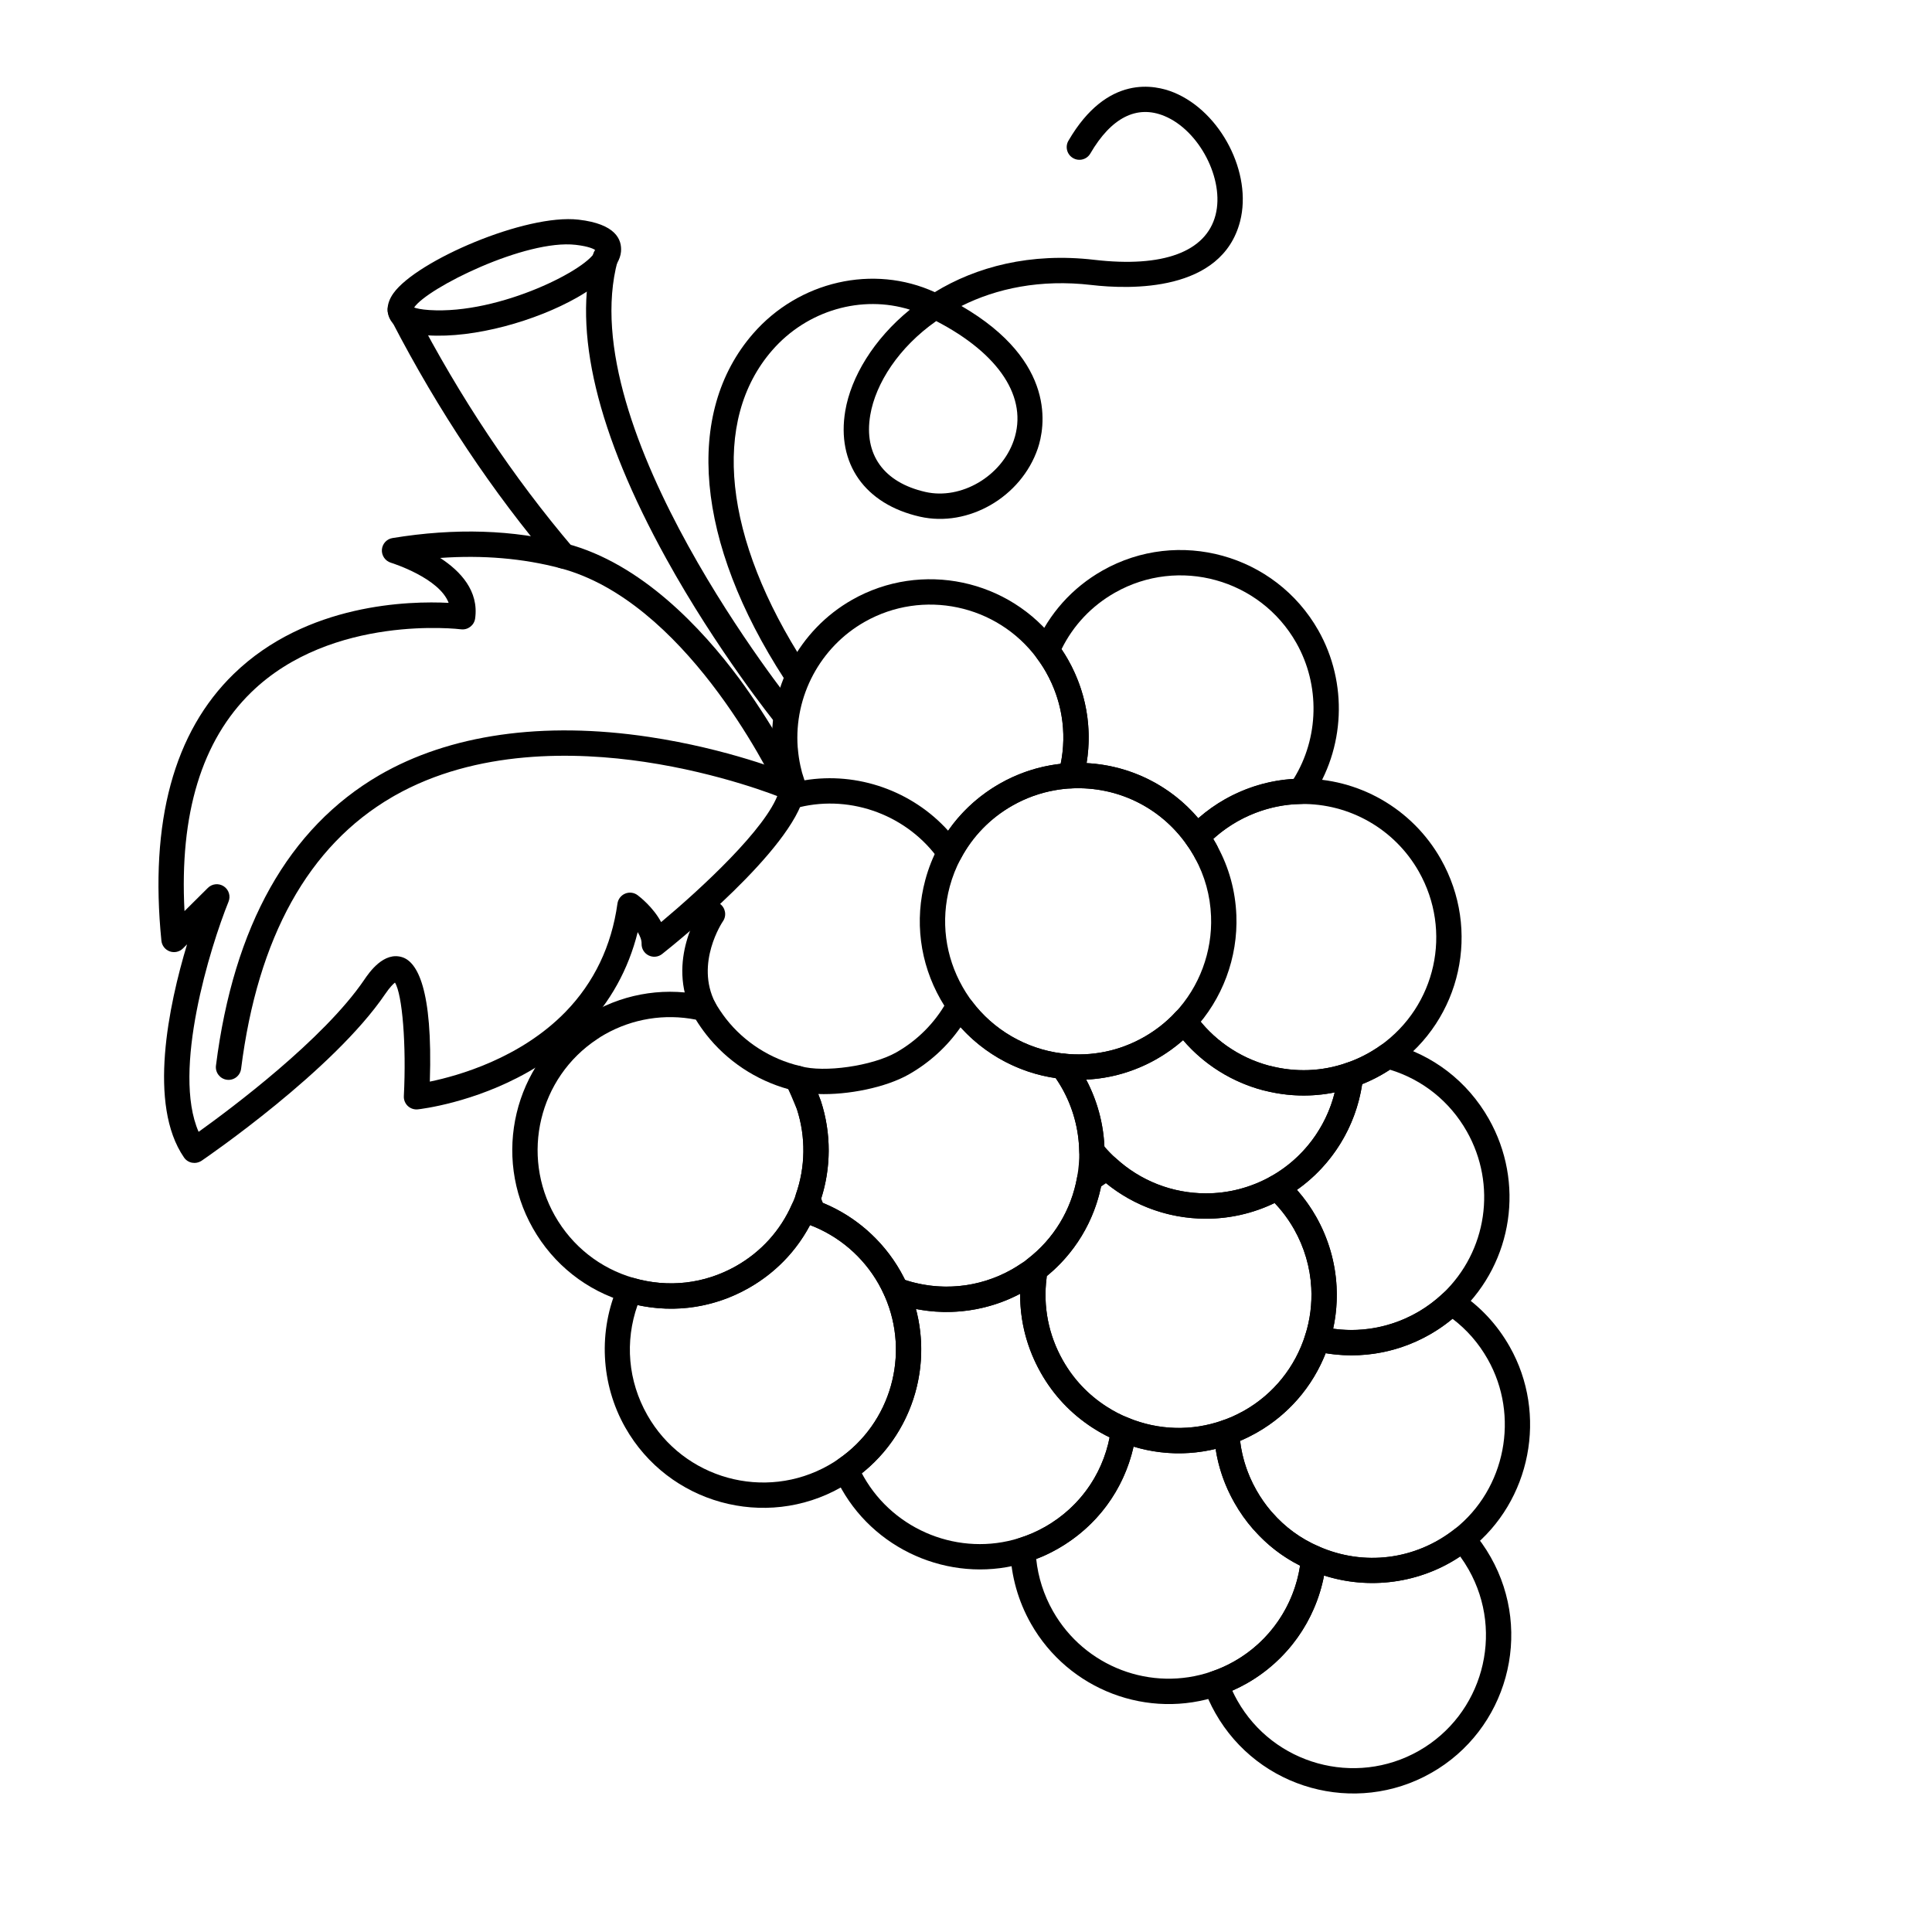 <svg xmlns="http://www.w3.org/2000/svg" xmlns:xlink="http://www.w3.org/1999/xlink" width="500" zoomAndPan="magnify" viewBox="0 0 375 375" height="500" preserveAspectRatio="xMidYMid meet" version="1.0"><defs><clipPath id="312267180c"><path d="M 178 148 L 240 148 L 240 210 L 178 210 Z M 178 148 " clip-rule="nonzero"/></clipPath><clipPath id="53bd57506b"><path d="M -28.992 112.855 L 209.789 -22.547 L 383.664 284.086 L 144.883 419.488 Z M -28.992 112.855 " clip-rule="nonzero"/></clipPath><clipPath id="fa2273cb4e"><path d="M -28.992 112.855 L 209.789 -22.547 L 383.664 284.086 L 144.883 419.488 Z M -28.992 112.855 " clip-rule="nonzero"/></clipPath><clipPath id="4edc790fdb"><path d="M -28.992 112.855 L 209.789 -22.547 L 383.664 284.086 L 144.883 419.488 Z M -28.992 112.855 " clip-rule="nonzero"/></clipPath><clipPath id="792f1aeaba"><path d="M 200 106 L 260 106 L 260 165 L 200 165 Z M 200 106 " clip-rule="nonzero"/></clipPath><clipPath id="43a4dd441b"><path d="M -28.992 112.855 L 209.789 -22.547 L 383.664 284.086 L 144.883 419.488 Z M -28.992 112.855 " clip-rule="nonzero"/></clipPath><clipPath id="e33beffce8"><path d="M -28.992 112.855 L 209.789 -22.547 L 383.664 284.086 L 144.883 419.488 Z M -28.992 112.855 " clip-rule="nonzero"/></clipPath><clipPath id="381c9db8f7"><path d="M -28.992 112.855 L 209.789 -22.547 L 383.664 284.086 L 144.883 419.488 Z M -28.992 112.855 " clip-rule="nonzero"/></clipPath><clipPath id="6a174ed2c0"><path d="M 99 192 L 161 192 L 161 255 L 99 255 Z M 99 192 " clip-rule="nonzero"/></clipPath><clipPath id="168653b132"><path d="M -28.992 112.855 L 209.789 -22.547 L 383.664 284.086 L 144.883 419.488 Z M -28.992 112.855 " clip-rule="nonzero"/></clipPath><clipPath id="813130e348"><path d="M -28.992 112.855 L 209.789 -22.547 L 383.664 284.086 L 144.883 419.488 Z M -28.992 112.855 " clip-rule="nonzero"/></clipPath><clipPath id="927f26e26e"><path d="M -28.992 112.855 L 209.789 -22.547 L 383.664 284.086 L 144.883 419.488 Z M -28.992 112.855 " clip-rule="nonzero"/></clipPath><clipPath id="91494c6e2a"><path d="M 132 174 L 141 174 L 141 199 L 132 199 Z M 132 174 " clip-rule="nonzero"/></clipPath><clipPath id="bca9a0806f"><path d="M -28.992 112.855 L 209.789 -22.547 L 383.664 284.086 L 144.883 419.488 Z M -28.992 112.855 " clip-rule="nonzero"/></clipPath><clipPath id="4e6161ce58"><path d="M -28.992 112.855 L 209.789 -22.547 L 383.664 284.086 L 144.883 419.488 Z M -28.992 112.855 " clip-rule="nonzero"/></clipPath><clipPath id="c9b0b6c806"><path d="M -28.992 112.855 L 209.789 -22.547 L 383.664 284.086 L 144.883 419.488 Z M -28.992 112.855 " clip-rule="nonzero"/></clipPath><clipPath id="7c0776f215"><path d="M 149 112 L 212 112 L 212 168 L 149 168 Z M 149 112 " clip-rule="nonzero"/></clipPath><clipPath id="c9c99a5de3"><path d="M -28.992 112.855 L 209.789 -22.547 L 383.664 284.086 L 144.883 419.488 Z M -28.992 112.855 " clip-rule="nonzero"/></clipPath><clipPath id="31b563ea66"><path d="M -28.992 112.855 L 209.789 -22.547 L 383.664 284.086 L 144.883 419.488 Z M -28.992 112.855 " clip-rule="nonzero"/></clipPath><clipPath id="87859114f4"><path d="M -28.992 112.855 L 209.789 -22.547 L 383.664 284.086 L 144.883 419.488 Z M -28.992 112.855 " clip-rule="nonzero"/></clipPath><clipPath id="7f5d509e92"><path d="M 117 232 L 179 232 L 179 293 L 117 293 Z M 117 232 " clip-rule="nonzero"/></clipPath><clipPath id="6065864298"><path d="M -28.992 112.855 L 209.789 -22.547 L 383.664 284.086 L 144.883 419.488 Z M -28.992 112.855 " clip-rule="nonzero"/></clipPath><clipPath id="1440186dbb"><path d="M -28.992 112.855 L 209.789 -22.547 L 383.664 284.086 L 144.883 419.488 Z M -28.992 112.855 " clip-rule="nonzero"/></clipPath><clipPath id="d051e043fe"><path d="M -28.992 112.855 L 209.789 -22.547 L 383.664 284.086 L 144.883 419.488 Z M -28.992 112.855 " clip-rule="nonzero"/></clipPath><clipPath id="654145ecc3"><path d="M 152 193 L 215 193 L 215 255 L 152 255 Z M 152 193 " clip-rule="nonzero"/></clipPath><clipPath id="cf4c376172"><path d="M -28.992 112.855 L 209.789 -22.547 L 383.664 284.086 L 144.883 419.488 Z M -28.992 112.855 " clip-rule="nonzero"/></clipPath><clipPath id="537208a70b"><path d="M -28.992 112.855 L 209.789 -22.547 L 383.664 284.086 L 144.883 419.488 Z M -28.992 112.855 " clip-rule="nonzero"/></clipPath><clipPath id="aed3514ec7"><path d="M -28.992 112.855 L 209.789 -22.547 L 383.664 284.086 L 144.883 419.488 Z M -28.992 112.855 " clip-rule="nonzero"/></clipPath><clipPath id="44ce4cd75b"><path d="M 203 195 L 265 195 L 265 237 L 203 237 Z M 203 195 " clip-rule="nonzero"/></clipPath><clipPath id="8acaaee98f"><path d="M -28.992 112.855 L 209.789 -22.547 L 383.664 284.086 L 144.883 419.488 Z M -28.992 112.855 " clip-rule="nonzero"/></clipPath><clipPath id="f1e6f6c419"><path d="M -28.992 112.855 L 209.789 -22.547 L 383.664 284.086 L 144.883 419.488 Z M -28.992 112.855 " clip-rule="nonzero"/></clipPath><clipPath id="63eea68745"><path d="M -28.992 112.855 L 209.789 -22.547 L 383.664 284.086 L 144.883 419.488 Z M -28.992 112.855 " clip-rule="nonzero"/></clipPath><clipPath id="fb99c4617d"><path d="M 227 151 L 284 151 L 284 213 L 227 213 Z M 227 151 " clip-rule="nonzero"/></clipPath><clipPath id="309a303edb"><path d="M -28.992 112.855 L 209.789 -22.547 L 383.664 284.086 L 144.883 419.488 Z M -28.992 112.855 " clip-rule="nonzero"/></clipPath><clipPath id="797c060e36"><path d="M -28.992 112.855 L 209.789 -22.547 L 383.664 284.086 L 144.883 419.488 Z M -28.992 112.855 " clip-rule="nonzero"/></clipPath><clipPath id="b0a73c1137"><path d="M -28.992 112.855 L 209.789 -22.547 L 383.664 284.086 L 144.883 419.488 Z M -28.992 112.855 " clip-rule="nonzero"/></clipPath><clipPath id="bfb27fcf94"><path d="M 198 224 L 260 224 L 260 283 L 198 283 Z M 198 224 " clip-rule="nonzero"/></clipPath><clipPath id="edee580042"><path d="M -28.992 112.855 L 209.789 -22.547 L 383.664 284.086 L 144.883 419.488 Z M -28.992 112.855 " clip-rule="nonzero"/></clipPath><clipPath id="d8ad2db286"><path d="M -28.992 112.855 L 209.789 -22.547 L 383.664 284.086 L 144.883 419.488 Z M -28.992 112.855 " clip-rule="nonzero"/></clipPath><clipPath id="20346b5f02"><path d="M -28.992 112.855 L 209.789 -22.547 L 383.664 284.086 L 144.883 419.488 Z M -28.992 112.855 " clip-rule="nonzero"/></clipPath><clipPath id="7259ec1f12"><path d="M 245 202 L 293 202 L 293 264 L 245 264 Z M 245 202 " clip-rule="nonzero"/></clipPath><clipPath id="6c3f2c875e"><path d="M -28.992 112.855 L 209.789 -22.547 L 383.664 284.086 L 144.883 419.488 Z M -28.992 112.855 " clip-rule="nonzero"/></clipPath><clipPath id="c3e111200a"><path d="M -28.992 112.855 L 209.789 -22.547 L 383.664 284.086 L 144.883 419.488 Z M -28.992 112.855 " clip-rule="nonzero"/></clipPath><clipPath id="a71002724e"><path d="M -28.992 112.855 L 209.789 -22.547 L 383.664 284.086 L 144.883 419.488 Z M -28.992 112.855 " clip-rule="nonzero"/></clipPath><clipPath id="6ddfbdc358"><path d="M 161 244 L 221 244 L 221 305 L 161 305 Z M 161 244 " clip-rule="nonzero"/></clipPath><clipPath id="7319366a6d"><path d="M -28.992 112.855 L 209.789 -22.547 L 383.664 284.086 L 144.883 419.488 Z M -28.992 112.855 " clip-rule="nonzero"/></clipPath><clipPath id="ee2df6ed62"><path d="M -28.992 112.855 L 209.789 -22.547 L 383.664 284.086 L 144.883 419.488 Z M -28.992 112.855 " clip-rule="nonzero"/></clipPath><clipPath id="8a4f220241"><path d="M -28.992 112.855 L 209.789 -22.547 L 383.664 284.086 L 144.883 419.488 Z M -28.992 112.855 " clip-rule="nonzero"/></clipPath><clipPath id="fd0f3259d6"><path d="M 196 275 L 258 275 L 258 331 L 196 331 Z M 196 275 " clip-rule="nonzero"/></clipPath><clipPath id="52ebe3dfbe"><path d="M -28.992 112.855 L 209.789 -22.547 L 383.664 284.086 L 144.883 419.488 Z M -28.992 112.855 " clip-rule="nonzero"/></clipPath><clipPath id="93c85e971c"><path d="M -28.992 112.855 L 209.789 -22.547 L 383.664 284.086 L 144.883 419.488 Z M -28.992 112.855 " clip-rule="nonzero"/></clipPath><clipPath id="0e35c69062"><path d="M -28.992 112.855 L 209.789 -22.547 L 383.664 284.086 L 144.883 419.488 Z M -28.992 112.855 " clip-rule="nonzero"/></clipPath><clipPath id="537cad1448"><path d="M 235 250 L 297 250 L 297 308 L 235 308 Z M 235 250 " clip-rule="nonzero"/></clipPath><clipPath id="b3e9116a1b"><path d="M -28.992 112.855 L 209.789 -22.547 L 383.664 284.086 L 144.883 419.488 Z M -28.992 112.855 " clip-rule="nonzero"/></clipPath><clipPath id="0b1a6c4ec4"><path d="M -28.992 112.855 L 209.789 -22.547 L 383.664 284.086 L 144.883 419.488 Z M -28.992 112.855 " clip-rule="nonzero"/></clipPath><clipPath id="7ba06816d5"><path d="M -28.992 112.855 L 209.789 -22.547 L 383.664 284.086 L 144.883 419.488 Z M -28.992 112.855 " clip-rule="nonzero"/></clipPath><clipPath id="e93dbedade"><path d="M 233 296 L 294 296 L 294 349 L 233 349 Z M 233 296 " clip-rule="nonzero"/></clipPath><clipPath id="a4dec49548"><path d="M -28.992 112.855 L 209.789 -22.547 L 383.664 284.086 L 144.883 419.488 Z M -28.992 112.855 " clip-rule="nonzero"/></clipPath><clipPath id="b9f5447424"><path d="M -28.992 112.855 L 209.789 -22.547 L 383.664 284.086 L 144.883 419.488 Z M -28.992 112.855 " clip-rule="nonzero"/></clipPath><clipPath id="63c3f65b55"><path d="M -28.992 112.855 L 209.789 -22.547 L 383.664 284.086 L 144.883 419.488 Z M -28.992 112.855 " clip-rule="nonzero"/></clipPath><clipPath id="c4ed390875"><path d="M 226.062 315.398 L 279.988 284.816 L 304.906 328.758 L 250.977 359.336 Z M 226.062 315.398 " clip-rule="nonzero"/></clipPath><clipPath id="a8cdc71d92"><path d="M 137 16 L 242 16 L 242 133 L 137 133 Z M 137 16 " clip-rule="nonzero"/></clipPath><clipPath id="eb306ae42d"><path d="M -28.992 112.855 L 209.789 -22.547 L 383.664 284.086 L 144.883 419.488 Z M -28.992 112.855 " clip-rule="nonzero"/></clipPath><clipPath id="4f874b4cd7"><path d="M -28.992 112.855 L 209.789 -22.547 L 383.664 284.086 L 144.883 419.488 Z M -28.992 112.855 " clip-rule="nonzero"/></clipPath><clipPath id="4ba1737051"><path d="M -28.992 112.855 L 209.789 -22.547 L 383.664 284.086 L 144.883 419.488 Z M -28.992 112.855 " clip-rule="nonzero"/></clipPath><clipPath id="8798acea49"><path d="M 118.352 73.086 L 228.551 10.598 L 263.266 71.816 L 153.066 134.305 Z M 118.352 73.086 " clip-rule="nonzero"/></clipPath><clipPath id="82d4a40c05"><path d="M 113 47 L 155 47 L 155 142 L 113 142 Z M 113 47 " clip-rule="nonzero"/></clipPath><clipPath id="83fcb2a231"><path d="M -28.992 112.855 L 209.789 -22.547 L 383.664 284.086 L 144.883 419.488 Z M -28.992 112.855 " clip-rule="nonzero"/></clipPath><clipPath id="dcc4149d8a"><path d="M -28.992 112.855 L 209.789 -22.547 L 383.664 284.086 L 144.883 419.488 Z M -28.992 112.855 " clip-rule="nonzero"/></clipPath><clipPath id="3f8c36303f"><path d="M -28.992 112.855 L 209.789 -22.547 L 383.664 284.086 L 144.883 419.488 Z M -28.992 112.855 " clip-rule="nonzero"/></clipPath><clipPath id="d4cab638b4"><path d="M 75 57 L 112 57 L 112 111 L 75 111 Z M 75 57 " clip-rule="nonzero"/></clipPath><clipPath id="0b6e2e47bf"><path d="M -28.992 112.855 L 209.789 -22.547 L 383.664 284.086 L 144.883 419.488 Z M -28.992 112.855 " clip-rule="nonzero"/></clipPath><clipPath id="f179dee18e"><path d="M -28.992 112.855 L 209.789 -22.547 L 383.664 284.086 L 144.883 419.488 Z M -28.992 112.855 " clip-rule="nonzero"/></clipPath><clipPath id="52ac750da8"><path d="M -28.992 112.855 L 209.789 -22.547 L 383.664 284.086 L 144.883 419.488 Z M -28.992 112.855 " clip-rule="nonzero"/></clipPath><clipPath id="a9b92e7a27"><path d="M 75 42 L 121 42 L 121 66 L 75 66 Z M 75 42 " clip-rule="nonzero"/></clipPath><clipPath id="189f74fb41"><path d="M -28.992 112.855 L 209.789 -22.547 L 383.664 284.086 L 144.883 419.488 Z M -28.992 112.855 " clip-rule="nonzero"/></clipPath><clipPath id="6472cdff32"><path d="M -28.992 112.855 L 209.789 -22.547 L 383.664 284.086 L 144.883 419.488 Z M -28.992 112.855 " clip-rule="nonzero"/></clipPath><clipPath id="e7771b265b"><path d="M -28.992 112.855 L 209.789 -22.547 L 383.664 284.086 L 144.883 419.488 Z M -28.992 112.855 " clip-rule="nonzero"/></clipPath><clipPath id="37674d4c1b"><path d="M 30 103 L 157 103 L 157 226 L 30 226 Z M 30 103 " clip-rule="nonzero"/></clipPath><clipPath id="caf543a3ca"><path d="M -28.992 112.855 L 209.789 -22.547 L 383.664 284.086 L 144.883 419.488 Z M -28.992 112.855 " clip-rule="nonzero"/></clipPath><clipPath id="f53cbba57a"><path d="M -28.992 112.855 L 209.789 -22.547 L 383.664 284.086 L 144.883 419.488 Z M -28.992 112.855 " clip-rule="nonzero"/></clipPath><clipPath id="d77c3a3c3a"><path d="M -28.992 112.855 L 209.789 -22.547 L 383.664 284.086 L 144.883 419.488 Z M -28.992 112.855 " clip-rule="nonzero"/></clipPath><clipPath id="4bfe8d0e47"><path d="M 41 141 L 155 141 L 155 210 L 41 210 Z M 41 141 " clip-rule="nonzero"/></clipPath><clipPath id="f875048add"><path d="M -28.992 112.855 L 209.789 -22.547 L 383.664 284.086 L 144.883 419.488 Z M -28.992 112.855 " clip-rule="nonzero"/></clipPath><clipPath id="66bec7237c"><path d="M -28.992 112.855 L 209.789 -22.547 L 383.664 284.086 L 144.883 419.488 Z M -28.992 112.855 " clip-rule="nonzero"/></clipPath><clipPath id="2f236486f8"><path d="M -28.992 112.855 L 209.789 -22.547 L 383.664 284.086 L 144.883 419.488 Z M -28.992 112.855 " clip-rule="nonzero"/></clipPath></defs><g clip-path="url(#312267180c)"><g clip-path="url(#53bd57506b)"><g clip-path="url(#fa2273cb4e)"><g clip-path="url(#4edc790fdb)"><path fill="#000000" d="M 196.531 156.352 C 192.23 158.789 188.758 162.359 186.484 166.672 C 185.578 168.359 184.859 170.172 184.348 172.074 C 182.566 178.672 183.449 185.59 186.836 191.555 C 187.234 192.262 187.676 192.965 188.188 193.699 L 188.645 194.324 C 192.797 199.883 199.152 203.582 206.082 204.461 C 206.211 204.477 206.324 204.488 206.445 204.5 C 211.934 205.102 217.285 203.996 222.023 201.309 C 224.293 200.02 226.34 198.414 228.102 196.539 C 232.805 191.539 235.344 184.723 235.062 177.828 C 234.906 173.828 233.855 170.031 231.945 166.539 C 231.914 166.48 231.883 166.426 231.859 166.371 C 231.812 166.273 231.766 166.191 231.719 166.105 C 231.285 165.344 230.82 164.613 230.328 163.926 C 225.211 156.668 216.859 152.594 207.98 153.023 C 206.969 153.062 205.895 153.184 204.77 153.383 C 201.875 153.891 199.102 154.895 196.531 156.352 Z M 224.449 205.59 C 218.809 208.789 212.438 210.105 206.012 209.398 C 205.883 209.395 205.668 209.367 205.453 209.336 C 197.223 208.297 189.652 203.891 184.695 197.254 L 184.188 196.551 C 183.555 195.641 183.031 194.816 182.559 193.98 C 178.531 186.879 177.48 178.645 179.602 170.789 C 180.215 168.516 181.07 166.355 182.145 164.355 C 184.848 159.227 188.98 154.973 194.102 152.07 C 197.164 150.332 200.465 149.145 203.906 148.539 C 205.25 148.305 206.543 148.16 207.762 148.109 C 218.305 147.598 228.25 152.445 234.332 161.078 C 234.914 161.895 235.477 162.773 235.988 163.684 C 236.102 163.875 236.199 164.059 236.297 164.254 C 238.551 168.398 239.789 172.902 239.977 177.641 C 240.305 185.844 237.281 193.961 231.684 199.91 C 229.586 202.145 227.152 204.055 224.449 205.59 " fill-opacity="1" fill-rule="nonzero"/></g></g></g></g><g clip-path="url(#792f1aeaba)"><g clip-path="url(#43a4dd441b)"><g clip-path="url(#e33beffce8)"><g clip-path="url(#381c9db8f7)"><path fill="#000000" d="M 237.77 155.125 C 241.859 152.809 246.441 151.453 251.09 151.184 C 256.031 143.223 256.266 132.992 251.609 124.777 C 244.582 112.383 228.797 108.008 216.422 115.027 C 211.887 117.598 208.32 121.375 206.043 126.004 C 206.492 126.672 206.914 127.348 207.297 128.027 C 210.797 134.199 212.043 141.23 210.906 148.117 C 219.324 148.562 227.121 152.41 232.586 158.824 C 234.18 157.418 235.91 156.18 237.77 155.125 Z M 253.668 155.734 C 253.312 155.938 252.91 156.047 252.488 156.051 C 245.645 156.152 238.855 159.148 234.117 164.188 C 233.605 164.719 232.887 165.004 232.152 164.953 C 231.418 164.898 230.742 164.516 230.316 163.91 C 225.211 156.668 216.859 152.594 207.98 153.023 C 207.195 153.059 206.438 152.723 205.945 152.105 C 205.449 151.488 205.281 150.676 205.484 149.914 C 207.281 143.328 206.406 136.414 203.023 130.449 C 202.508 129.539 201.91 128.629 201.246 127.742 C 200.719 127.035 200.609 126.102 200.953 125.297 C 203.613 119.105 208.121 114.07 213.992 110.742 C 228.723 102.391 247.52 107.598 255.887 122.355 C 261.668 132.551 261.113 145.359 254.477 154.992 C 254.262 155.301 253.988 155.555 253.668 155.734 " fill-opacity="1" fill-rule="nonzero"/></g></g></g></g><g clip-path="url(#6a174ed2c0)"><g clip-path="url(#168653b132)"><g clip-path="url(#813130e348)"><g clip-path="url(#927f26e26e)"><path fill="#000000" d="M 117.383 200.777 C 116.871 201.066 116.379 201.363 115.906 201.699 C 104.602 209.168 101.027 224.203 107.699 235.973 C 111.051 241.883 116.465 246.164 122.945 248.043 C 129.699 250.016 136.773 249.199 142.879 245.738 C 147.734 242.984 151.48 238.844 153.707 233.777 C 153.969 233.203 154.199 232.629 154.41 232.055 C 154.43 231.98 154.449 231.906 154.473 231.832 C 156.355 226.516 156.422 220.629 154.672 215.266 C 154.234 213.945 153.688 212.656 153.051 211.418 C 146.727 209.672 141.078 205.922 137.055 200.777 C 136.32 199.828 135.656 198.875 135.062 197.91 C 129.008 196.719 122.766 197.723 117.383 200.777 Z M 145.305 250.02 C 138.035 254.141 129.613 255.113 121.582 252.766 C 113.863 250.535 107.41 245.43 103.426 238.398 C 95.477 224.383 99.738 206.477 113.133 197.633 C 113.602 197.297 114.191 196.934 114.953 196.496 C 121.719 192.66 129.617 191.539 137.188 193.34 C 137.859 193.496 138.426 193.926 138.766 194.523 C 139.379 195.605 140.105 196.695 140.93 197.762 C 144.492 202.309 149.586 205.562 155.266 206.91 C 155.93 207.07 156.496 207.5 156.836 208.094 L 156.844 208.109 C 157.848 209.883 158.691 211.777 159.34 213.73 C 161.402 220.055 161.348 226.969 159.191 233.246 C 159.172 233.332 159.145 233.422 159.113 233.512 C 158.836 234.281 158.535 235.047 158.199 235.789 C 155.555 241.809 151.09 246.738 145.305 250.02 " fill-opacity="1" fill-rule="nonzero"/></g></g></g></g><g clip-path="url(#91494c6e2a)"><g clip-path="url(#bca9a0806f)"><g clip-path="url(#4e6161ce58)"><g clip-path="url(#c9b0b6c806)"><path fill="#000000" d="M 137.844 197.871 C 137.809 197.891 137.777 197.906 137.746 197.926 C 136.539 198.539 135.059 198.059 134.438 196.852 C 129.141 186.469 135.988 176.434 136.281 176.012 C 137.055 174.898 138.59 174.625 139.703 175.402 C 140.816 176.18 141.09 177.711 140.32 178.824 C 140.23 178.949 134.887 186.926 138.816 194.613 C 139.414 195.793 138.98 197.227 137.844 197.871 " fill-opacity="1" fill-rule="nonzero"/></g></g></g></g><g clip-path="url(#7c0776f215)"><g clip-path="url(#c9c99a5de3)"><g clip-path="url(#31b563ea66)"><g clip-path="url(#87859114f4)"><path fill="#000000" d="M 156.148 151.457 C 166.441 149.754 177.066 153.516 184.035 161.242 C 188.605 154.645 195.93 149.941 203.906 148.539 C 204.578 148.418 205.238 148.328 205.883 148.254 C 207.113 142.176 206.121 135.91 203.023 130.449 C 202.508 129.539 201.91 128.629 201.246 127.742 C 193.492 117.32 179.129 114.293 167.836 120.699 C 159.199 125.594 154.113 135.137 154.832 145.055 C 154.844 145.109 154.852 145.168 154.855 145.227 C 154.953 146.422 155.117 147.535 155.355 148.625 L 155.672 149.949 C 155.82 150.461 155.977 150.965 156.148 151.457 Z M 185.527 167.664 C 185.207 167.848 184.848 167.953 184.469 167.984 C 183.617 168.035 182.793 167.637 182.305 166.938 C 176.266 158.344 165.367 154.215 155.188 156.676 C 154.02 156.957 152.82 156.355 152.348 155.254 C 151.805 153.996 151.34 152.664 150.922 151.199 L 150.562 149.703 C 150.281 148.418 150.09 147.148 149.973 145.793 C 149.957 145.73 149.949 145.664 149.945 145.598 C 149.008 133.73 155.078 122.27 165.406 116.414 C 178.852 108.789 195.953 112.398 205.184 124.801 C 205.965 125.848 206.68 126.934 207.297 128.027 C 211.328 135.129 212.367 143.363 210.234 151.215 C 209.953 152.254 209.031 152.98 207.961 153.027 C 206.969 153.062 205.895 153.184 204.77 153.383 C 201.875 153.891 199.102 154.895 196.531 156.352 C 192.23 158.789 188.758 162.359 186.484 166.672 C 186.262 167.098 185.926 167.438 185.527 167.664 " fill-opacity="1" fill-rule="nonzero"/></g></g></g></g><g clip-path="url(#7f5d509e92)"><g clip-path="url(#6065864298)"><g clip-path="url(#1440186dbb)"><g clip-path="url(#d051e043fe)"><path fill="#000000" d="M 176.129 249.418 C 176.137 249.43 176.141 249.438 176.145 249.445 C 176.141 249.438 176.137 249.43 176.129 249.418 Z M 123.75 253.316 C 121.246 260.391 121.898 268.059 125.641 274.656 C 132.668 287.047 148.457 291.426 160.832 284.406 C 161.559 283.996 162.188 283.598 162.762 283.191 C 172.914 276.199 176.676 262.934 171.742 251.625 C 171.727 251.594 171.711 251.562 171.699 251.531 C 171.68 251.5 171.668 251.465 171.652 251.434 C 171.293 250.645 170.918 249.891 170.527 249.203 C 167.551 243.957 162.836 239.914 157.23 237.785 C 154.52 242.91 150.43 247.113 145.305 250.02 C 138.688 253.77 131.113 254.914 123.75 253.316 Z M 163.258 288.688 C 148.527 297.039 129.734 291.836 121.367 277.078 C 116.578 268.633 116.074 258.285 120.02 249.402 C 120.52 248.281 121.773 247.699 122.953 248.043 C 129.699 250.016 136.773 249.199 142.879 245.738 C 147.734 242.984 151.48 238.844 153.707 233.777 C 154.199 232.664 155.438 232.074 156.609 232.402 C 157.328 232.602 158.023 232.832 158.715 233.09 C 165.496 235.59 171.211 240.453 174.801 246.777 C 175.266 247.598 175.711 248.484 176.125 249.402 C 176.152 249.449 176.172 249.492 176.184 249.531 C 176.203 249.562 176.219 249.602 176.234 249.633 C 182.125 263.102 177.645 278.914 165.578 287.227 C 164.895 287.711 164.125 288.195 163.258 288.688 " fill-opacity="1" fill-rule="nonzero"/></g></g></g></g><g clip-path="url(#654145ecc3)"><g clip-path="url(#cf4c376172)"><g clip-path="url(#537208a70b)"><g clip-path="url(#aed3514ec7)"><path fill="#000000" d="M 175.68 248.445 C 182.637 250.707 190.117 249.957 196.422 246.383 C 197.043 246.031 197.652 245.648 198.234 245.25 C 198.621 244.98 199.012 244.711 199.387 244.414 C 204.523 240.484 207.949 234.832 209.07 228.469 C 209.375 226.832 209.512 225.168 209.477 223.484 C 209.406 219.188 208.246 214.938 206.113 211.176 C 205.75 210.539 205.352 209.898 204.914 209.266 C 197.805 208.234 191.227 204.695 186.449 199.383 C 183.84 203.137 180.402 206.273 176.379 208.555 C 171.898 211.094 164.582 212.562 158.777 212.348 C 159.043 212.977 159.234 213.453 159.285 213.586 C 159.309 213.641 159.328 213.691 159.344 213.746 C 161.34 219.848 161.352 226.523 159.395 232.637 C 159.504 232.926 159.605 233.207 159.719 233.48 C 166.066 236.078 171.391 240.77 174.801 246.777 C 175.102 247.309 175.395 247.867 175.68 248.445 Z M 198.848 250.664 C 191.07 255.074 181.789 255.871 173.363 252.855 C 173.211 252.805 173.066 252.75 172.93 252.688 C 172.367 252.445 171.902 251.992 171.652 251.434 C 171.293 250.645 170.918 249.891 170.527 249.203 C 167.516 243.887 162.711 239.805 157.008 237.703 C 156.383 237.477 155.875 236.996 155.609 236.387 C 155.215 235.496 154.848 234.555 154.488 233.504 C 154.297 232.965 154.285 232.371 154.473 231.832 C 156.344 226.539 156.422 220.688 154.695 215.344 C 154.102 213.883 153.027 211.34 152.562 210.516 C 152.07 209.648 152.148 208.566 152.766 207.785 C 153.383 206.996 154.414 206.668 155.375 206.941 C 159.938 208.254 169.312 206.906 173.953 204.277 C 178.055 201.949 181.43 198.562 183.719 194.484 C 184.188 193.641 185.109 193.156 186.078 193.238 C 186.375 193.266 186.699 193.301 187.016 193.348 C 187.66 193.438 188.246 193.785 188.637 194.312 C 192.797 199.883 199.152 203.582 206.082 204.461 C 206.211 204.477 206.324 204.488 206.445 204.5 C 207.16 204.551 207.82 204.91 208.25 205.484 C 209.047 206.559 209.762 207.656 210.387 208.754 C 212.926 213.23 214.312 218.297 214.391 223.402 C 214.434 225.41 214.27 227.418 213.906 229.355 C 212.578 236.906 208.492 243.641 202.41 248.301 C 201.988 248.633 201.516 248.965 201.027 249.305 C 200.312 249.789 199.59 250.242 198.848 250.664 " fill-opacity="1" fill-rule="nonzero"/></g></g></g></g><g clip-path="url(#44ce4cd75b)"><g clip-path="url(#8acaaee98f)"><g clip-path="url(#f1e6f6c419)"><g clip-path="url(#63eea68745)"><path fill="#000000" d="M 214.367 222.523 C 215.062 223.34 215.801 224.102 216.574 224.801 C 221.359 229.203 227.551 231.621 234.031 231.629 C 238.41 231.648 242.766 230.516 246.641 228.352 L 246.77 228.281 C 252.957 224.77 257.383 218.855 259.07 212.035 C 254.609 212.941 249.977 212.832 245.473 211.691 C 245.391 211.676 245.312 211.66 245.23 211.641 C 239.133 210.043 233.688 206.625 229.637 201.895 C 228.055 203.293 226.312 204.531 224.449 205.59 C 220.223 207.984 215.586 209.328 210.824 209.551 C 212.945 213.566 214.164 218.016 214.367 222.523 Z M 249.195 232.562 L 249.051 232.645 C 244.43 235.227 239.238 236.57 234.027 236.547 C 226.32 236.539 218.945 233.656 213.266 228.434 C 212.121 227.402 211.02 226.23 210.016 224.973 C 209.676 224.543 209.488 224.02 209.477 223.477 C 209.406 219.188 208.246 214.938 206.113 211.176 C 205.594 210.258 204.984 209.332 204.309 208.422 C 203.727 207.637 203.656 206.578 204.145 205.73 C 204.629 204.879 205.574 204.398 206.543 204.508 C 211.934 205.102 217.285 203.996 222.023 201.309 C 224.293 200.02 226.34 198.414 228.102 196.539 C 228.605 196 229.324 195.719 230.062 195.77 C 230.797 195.82 231.473 196.203 231.898 196.805 C 235.352 201.699 240.441 205.254 246.262 206.828 C 246.332 206.84 246.41 206.855 246.48 206.871 C 251.441 208.168 256.574 207.977 261.336 206.316 C 262.125 206.039 263.004 206.191 263.664 206.711 C 264.328 207.23 264.672 208.055 264.59 208.891 C 263.605 218.809 257.852 227.652 249.195 232.562 " fill-opacity="1" fill-rule="nonzero"/></g></g></g></g><g clip-path="url(#fb99c4617d)"><g clip-path="url(#309a303edb)"><g clip-path="url(#797c060e36)"><g clip-path="url(#b0a73c1137)"><path fill="#000000" d="M 268.117 208.645 C 266.441 209.598 264.695 210.383 262.93 210.977 C 257.344 212.918 251.305 213.172 245.473 211.691 C 245.391 211.676 245.312 211.66 245.23 211.641 C 238.203 209.797 232.043 205.539 227.887 199.637 C 227.102 198.527 227.367 196.996 228.477 196.211 C 229.578 195.422 231.117 195.695 231.898 196.805 C 235.352 201.699 240.441 205.254 246.262 206.828 C 246.332 206.84 246.41 206.855 246.48 206.871 C 251.441 208.168 256.574 207.977 261.336 206.316 C 263.656 205.539 265.926 204.367 267.93 202.945 C 278.742 195.258 281.949 180.734 275.387 169.164 C 270.723 160.938 261.945 155.91 252.492 156.055 C 246.285 156.145 240.102 158.609 235.488 162.832 C 235.66 163.109 235.828 163.395 235.988 163.684 C 236.117 163.906 236.23 164.113 236.336 164.352 C 236.895 165.59 236.328 167.062 235.109 167.602 C 233.871 168.16 232.414 167.605 231.859 166.371 C 231.812 166.273 231.766 166.191 231.719 166.105 C 231.285 165.344 230.82 164.613 230.328 163.926 C 229.645 162.973 229.73 161.664 230.531 160.809 C 236.176 154.812 244.25 151.25 252.414 151.137 C 263.664 150.965 274.105 156.945 279.66 166.738 C 287.469 180.516 283.652 197.805 270.777 206.957 C 269.93 207.559 269.039 208.125 268.117 208.645 " fill-opacity="1" fill-rule="nonzero"/></g></g></g></g><g clip-path="url(#bfb27fcf94)"><g clip-path="url(#edee580042)"><g clip-path="url(#d8ad2db286)"><g clip-path="url(#20346b5f02)"><path fill="#000000" d="M 203.184 247.684 C 203.172 247.77 203.164 247.848 203.156 247.934 C 202.422 253.59 203.516 259.133 206.305 264.055 C 208.379 267.711 211.223 270.723 214.75 273 C 216.156 273.91 217.547 274.633 219.008 275.211 C 224.879 277.633 231.355 277.801 237.27 275.715 C 238.645 275.238 239.848 274.703 240.969 274.086 C 241.242 273.949 241.367 273.879 241.492 273.809 C 247.184 270.578 251.398 265.348 253.363 259.082 C 254.293 256.141 254.68 253.074 254.516 249.953 C 254.312 246.004 253.16 242.086 251.188 238.602 C 250.125 236.727 248.855 235.016 247.402 233.504 C 243.215 235.52 238.629 236.566 234.027 236.547 C 226.945 236.539 220.137 234.105 214.676 229.656 C 214.355 229.859 214.039 230.078 213.719 230.305 C 212.289 237.164 208.586 243.273 203.184 247.684 Z M 243.918 278.086 C 243.68 278.223 243.461 278.348 243.211 278.465 C 241.984 279.148 240.531 279.789 238.902 280.359 C 231.855 282.848 224.137 282.645 217.18 279.777 C 215.445 279.094 213.766 278.223 212.086 277.137 C 207.887 274.418 204.5 270.832 202.031 266.477 C 198.711 260.617 197.406 254.02 198.273 247.383 C 198.301 247.031 198.371 246.594 198.453 246.148 L 198.492 245.926 C 198.598 245.312 198.93 244.762 199.422 244.387 C 204.523 240.484 207.949 234.832 209.07 228.469 C 209.176 227.863 209.508 227.316 209.996 226.941 C 211.172 226.043 212.34 225.266 213.57 224.566 L 213.715 224.484 C 214.641 223.961 215.801 224.09 216.59 224.816 C 221.359 229.203 227.551 231.621 234.031 231.629 C 238.41 231.648 242.766 230.516 246.641 228.352 C 247.562 227.836 248.707 227.973 249.488 228.684 C 251.848 230.82 253.855 233.344 255.465 236.176 C 257.816 240.324 259.184 245 259.426 249.703 C 259.625 253.414 259.16 257.074 258.051 260.566 C 255.715 268.02 250.695 274.242 243.918 278.086 " fill-opacity="1" fill-rule="nonzero"/></g></g></g></g><g clip-path="url(#7259ec1f12)"><g clip-path="url(#6c3f2c875e)"><g clip-path="url(#c3e111200a)"><g clip-path="url(#a71002724e)"><path fill="#000000" d="M 258.762 257.902 C 266.402 258.977 274.305 256.492 280.062 251.059 C 288.66 242.883 290.566 229.941 284.703 219.598 C 281.402 213.781 276.137 209.566 269.793 207.625 C 268.09 208.742 266.258 209.695 264.395 210.438 C 263.145 218.73 258.547 226.148 251.734 230.953 C 253.148 232.543 254.395 234.293 255.465 236.176 C 257.816 240.324 259.184 245 259.426 249.703 C 259.57 252.48 259.352 255.23 258.762 257.902 Z M 277.434 259.082 C 270.645 262.934 262.723 264.043 255.133 262.215 C 254.473 262.055 253.906 261.625 253.566 261.031 C 253.234 260.434 253.16 259.727 253.363 259.078 C 254.293 256.141 254.68 253.074 254.516 249.953 C 254.312 246.004 253.16 242.086 251.188 238.602 C 249.836 236.223 248.16 234.113 246.188 232.324 C 245.605 231.793 245.312 231.012 245.395 230.23 C 245.484 229.441 245.941 228.75 246.625 228.363 L 246.77 228.281 C 254.035 224.16 258.871 216.723 259.699 208.398 C 259.797 207.43 260.438 206.609 261.359 206.312 C 263.645 205.543 265.926 204.367 267.93 202.945 C 268.523 202.523 269.266 202.387 269.969 202.566 C 278.082 204.684 284.832 209.867 288.977 217.176 C 295.957 229.492 293.684 244.891 283.441 254.629 C 281.613 256.359 279.59 257.859 277.434 259.082 " fill-opacity="1" fill-rule="nonzero"/></g></g></g></g><g clip-path="url(#6ddfbdc358)"><g clip-path="url(#7319366a6d)"><g clip-path="url(#ee2df6ed62)"><g clip-path="url(#8a4f220241)"><path fill="#000000" d="M 167.285 285.965 C 167.398 286.184 167.516 286.402 167.641 286.621 C 173.609 297.141 186.297 302.16 197.812 298.543 C 199.531 298.016 201.211 297.289 202.828 296.371 C 209.422 292.633 213.922 286.363 215.383 278.988 C 214.266 278.453 213.176 277.84 212.086 277.137 C 207.887 274.418 204.5 270.832 202.031 266.477 C 199.336 261.723 197.973 256.477 198.012 251.121 C 191.77 254.41 184.637 255.426 177.785 254.074 C 180.891 265.762 176.832 278.359 167.285 285.965 Z M 205.258 300.652 C 203.328 301.746 201.316 302.617 199.277 303.242 C 185.578 307.539 170.469 301.57 163.363 289.043 C 162.836 288.113 162.355 287.148 161.934 286.191 C 161.457 285.109 161.812 283.844 162.785 283.18 C 172.922 276.195 176.684 262.914 171.73 251.602 C 171.344 250.715 171.512 249.676 172.164 248.961 C 172.461 248.637 172.785 248.453 172.922 248.375 C 173.543 248.023 174.289 247.957 174.961 248.203 C 182.055 250.758 189.871 250.098 196.422 246.383 C 197.043 246.031 197.652 245.648 198.234 245.25 C 198.887 244.82 199.68 244.707 200.406 244.957 C 200.855 245.105 201.285 245.27 201.711 245.461 C 202.703 245.902 203.285 246.949 203.145 248.023 C 202.422 253.59 203.516 259.133 206.305 264.055 C 208.379 267.711 211.223 270.723 214.75 273 C 216.156 273.91 217.547 274.633 219.008 275.211 C 220.055 275.621 220.695 276.695 220.551 277.812 C 219.312 287.52 213.738 295.844 205.258 300.652 " fill-opacity="1" fill-rule="nonzero"/></g></g></g></g><g clip-path="url(#fd0f3259d6)"><g clip-path="url(#52ebe3dfbe)"><g clip-path="url(#93c85e971c)"><g clip-path="url(#0e35c69062)"><path fill="#000000" d="M 201.129 302.602 C 201.492 306.129 202.602 309.59 204.375 312.715 C 210.512 323.535 223.465 328.469 235.172 324.438 C 236.676 323.934 238.145 323.273 239.562 322.469 C 246.465 318.555 251.152 311.695 252.344 303.895 C 248.941 302.18 245.941 299.859 243.406 296.992 C 243.34 296.926 243.277 296.859 243.215 296.789 C 241.859 295.242 240.641 293.52 239.602 291.684 C 237.734 288.395 236.512 284.891 235.953 281.234 C 230.703 282.504 225.219 282.352 220.027 280.789 C 218.125 289.211 212.855 296.344 205.258 300.652 C 203.914 301.414 202.531 302.066 201.129 302.602 Z M 241.992 326.75 C 240.305 327.707 238.543 328.496 236.762 329.098 C 222.832 333.895 207.406 328.023 200.098 315.141 C 197.633 310.793 196.254 305.895 196.098 300.965 C 196.062 299.852 196.773 298.867 197.832 298.539 C 199.531 298.016 201.211 297.289 202.828 296.371 C 209.953 292.332 214.633 285.336 215.672 277.184 C 215.77 276.426 216.215 275.754 216.875 275.371 C 217.578 275.031 218.34 274.934 219.047 275.223 C 224.879 277.633 231.355 277.801 237.27 275.715 C 238 275.457 238.816 275.559 239.461 275.992 C 240.105 276.426 240.508 277.137 240.551 277.91 C 240.75 281.91 241.871 285.727 243.875 289.262 C 244.711 290.73 245.672 292.109 246.738 293.352 C 246.809 293.418 246.871 293.484 246.926 293.555 C 249.426 296.43 252.465 298.652 255.961 300.164 C 256.938 300.582 257.531 301.582 257.441 302.637 C 256.566 312.742 250.793 321.762 241.992 326.75 " fill-opacity="1" fill-rule="nonzero"/></g></g></g></g><g clip-path="url(#537cad1448)"><g clip-path="url(#b3e9116a1b)"><g clip-path="url(#0b1a6c4ec4)"><g clip-path="url(#7ba06816d5)"><path fill="#000000" d="M 246.738 293.352 C 246.809 293.418 246.871 293.484 246.926 293.555 C 249.426 296.43 252.465 298.652 255.961 300.164 C 264.703 304.016 274.707 302.812 282.355 296.797 C 292.242 288.992 294.996 274.809 288.758 263.809 C 287 260.703 284.707 258.078 281.93 255.973 C 275.027 261.707 266 264.105 257.316 262.656 C 254.742 269.184 250.051 274.609 243.918 278.086 C 243.68 278.223 243.461 278.348 243.211 278.465 C 242.457 278.883 241.613 279.293 240.699 279.672 C 241.102 283.035 242.168 286.25 243.875 289.262 C 244.711 290.73 245.672 292.109 246.738 293.352 Z M 281.492 303.293 C 273.105 308.047 262.832 308.562 254.004 304.672 C 249.926 302.914 246.355 300.328 243.406 296.992 C 243.34 296.926 243.277 296.859 243.215 296.789 C 241.859 295.242 240.641 293.52 239.602 291.684 C 237.215 287.48 235.883 282.93 235.641 278.156 C 235.582 277.066 236.258 276.07 237.281 275.711 C 238.645 275.238 239.848 274.703 240.969 274.086 C 241.242 273.949 241.367 273.879 241.492 273.809 C 247.184 270.578 251.398 265.348 253.363 259.082 C 253.75 257.848 255.023 257.125 256.281 257.43 C 262.652 258.969 269.301 258.039 275.008 254.801 C 276.82 253.773 278.52 252.512 280.062 251.059 C 280.883 250.27 282.137 250.164 283.09 250.781 C 287.223 253.477 290.57 257.043 293.031 261.387 C 300.457 274.48 297.176 291.367 285.398 300.668 C 284.156 301.648 282.84 302.527 281.492 303.293 " fill-opacity="1" fill-rule="nonzero"/></g></g></g></g><g clip-path="url(#e93dbedade)"><g clip-path="url(#a4dec49548)"><g clip-path="url(#b9f5447424)"><g clip-path="url(#63c3f65b55)"><g clip-path="url(#c4ed390875)"><path fill="#000000" d="M 239.184 328.156 C 239.488 328.812 239.816 329.461 240.18 330.098 C 247.207 342.492 262.996 346.867 275.367 339.852 C 287.742 332.832 292.09 317.039 285.062 304.648 C 284.562 303.77 284.016 302.918 283.426 302.105 C 275.574 307.34 265.809 308.621 257 305.809 C 255.312 314.609 249.859 322.289 241.992 326.75 C 241.074 327.27 240.137 327.738 239.184 328.156 Z M 277.793 344.133 C 263.062 352.484 244.273 347.277 235.906 332.52 C 234.996 330.918 234.238 329.254 233.652 327.57 C 233.438 326.949 233.48 326.27 233.762 325.684 C 234.055 325.09 234.566 324.641 235.184 324.434 C 236.676 323.934 238.145 323.273 239.562 322.469 C 246.957 318.273 251.812 310.699 252.543 302.207 C 252.609 301.414 253.055 300.707 253.734 300.309 C 254.469 299.871 255.254 299.852 255.98 300.172 C 264.703 304.016 274.707 302.812 282.355 296.797 C 283.391 295.996 284.867 296.133 285.73 297.121 C 287.09 298.688 288.305 300.402 289.336 302.223 C 297.707 316.977 292.523 335.777 277.793 344.133 " fill-opacity="1" fill-rule="nonzero"/></g></g></g></g></g><g clip-path="url(#a8cdc71d92)"><g clip-path="url(#eb306ae42d)"><g clip-path="url(#4f874b4cd7)"><g clip-path="url(#4ba1737051)"><g clip-path="url(#8798acea49)"><path fill="#000000" d="M 181.719 62.32 C 174.445 67.426 169.965 74.395 168.918 80.562 C 167.621 88.207 171.523 93.648 179.633 95.488 C 186.531 97.055 194.383 92.461 196.777 85.465 C 199.59 77.223 193.984 68.676 181.719 62.32 Z M 155.512 132.582 C 154.391 133.219 152.949 132.875 152.238 131.777 C 135.023 105.238 132.754 80.184 146.172 64.762 C 155.066 54.543 169.527 51.254 181.438 56.707 C 189.457 51.805 199.969 48.977 212.398 50.43 C 225.734 51.984 234.098 48.895 235.941 41.719 C 237.715 34.828 232.793 25.312 226 22.512 C 220.656 20.309 215.691 22.824 211.633 29.797 C 210.949 30.973 209.445 31.367 208.273 30.68 C 207.094 29.996 206.699 28.488 207.383 27.312 C 214.93 14.355 224.219 16.461 227.867 17.961 C 236.984 21.723 243.102 33.633 240.703 42.953 C 237.156 56.734 219.336 56.191 211.84 55.316 C 201.934 54.16 193.41 55.988 186.617 59.395 C 205.316 70.242 202.77 83.137 201.43 87.062 C 198.207 96.484 187.941 102.418 178.547 100.285 C 167.879 97.863 162.328 89.984 164.07 79.73 C 165.18 73.184 169.555 65.852 176.609 60.109 C 167.273 57.188 156.664 60.203 149.887 67.992 C 137.984 81.668 140.406 104.512 156.359 129.102 C 157.102 130.242 156.777 131.77 155.641 132.504 C 155.598 132.531 155.555 132.559 155.512 132.582 " fill-opacity="1" fill-rule="nonzero"/></g></g></g></g></g><g clip-path="url(#82d4a40c05)"><g clip-path="url(#83fcb2a231)"><g clip-path="url(#dcc4149d8a)"><g clip-path="url(#3f8c36303f)"><path fill="#000000" d="M 153.586 140.879 C 152.562 141.461 151.242 141.234 150.473 140.285 C 150.359 140.148 139.176 126.297 129.301 108.406 C 115.871 84.07 111.105 64.188 115.141 49.309 C 115.496 47.996 116.848 47.223 118.156 47.586 C 119.469 47.938 120.242 49.293 119.891 50.605 C 111.012 83.324 153.852 136.652 154.289 137.188 C 155.141 138.246 154.98 139.793 153.93 140.648 C 153.82 140.734 153.707 140.809 153.586 140.879 " fill-opacity="1" fill-rule="nonzero"/></g></g></g></g><g clip-path="url(#d4cab638b4)"><g clip-path="url(#0b6e2e47bf)"><g clip-path="url(#f179dee18e)"><g clip-path="url(#52ac750da8)"><path fill="#000000" d="M 110.578 110.047 C 109.57 110.617 108.27 110.414 107.492 109.5 C 95.605 95.516 85.051 79.695 76.125 62.465 L 75.52 61.301 C 74.898 60.109 75.316 58.676 76.52 58 C 77.695 57.359 79.168 57.773 79.828 58.941 L 80.477 60.191 C 89.242 77.105 99.59 92.617 111.234 106.312 C 112.113 107.348 111.992 108.902 110.961 109.781 C 110.836 109.887 110.707 109.973 110.578 110.047 " fill-opacity="1" fill-rule="nonzero"/></g></g></g></g><g clip-path="url(#a9b92e7a27)"><g clip-path="url(#189f74fb41)"><g clip-path="url(#6472cdff32)"><g clip-path="url(#e7771b265b)"><path fill="#000000" d="M 115.707 48.672 L 115.723 48.664 Z M 80.383 59.688 C 80.852 59.859 81.738 60.074 83.309 60.18 C 97.086 61.09 114.664 51.98 115.605 48.582 C 115.324 48.363 114.383 47.828 111.75 47.523 C 102.02 46.398 82.922 55.891 80.383 59.688 Z M 111.977 57.77 C 104.035 62.273 92.113 65.691 82.996 65.09 C 80.418 64.918 76.848 64.387 75.609 61.781 C 75.207 60.926 74.766 59.152 76.375 56.906 C 80.891 50.598 102.051 41.453 112.305 42.637 C 119.492 43.465 120.746 46.48 120.535 48.863 C 120.273 51.785 116.883 54.984 111.977 57.77 " fill-opacity="1" fill-rule="nonzero"/></g></g></g></g><g clip-path="url(#37674d4c1b)"><g clip-path="url(#caf543a3ca)"><g clip-path="url(#f53cbba57a)"><g clip-path="url(#d77c3a3c3a)"><path fill="#000000" d="M 153.727 153.641 L 153.738 153.633 Z M 153.727 153.641 L 153.738 153.633 Z M 83.43 209.941 C 88.875 208.82 100.977 205.438 109.777 196.395 C 115.309 190.699 118.699 183.625 119.848 175.379 C 119.973 174.52 120.535 173.789 121.34 173.449 C 122.145 173.117 123.062 173.23 123.758 173.754 C 124.168 174.062 126.785 176.094 128.324 178.98 C 135.859 172.684 148.906 160.711 151.133 153.805 C 148.977 149.234 132.629 116.605 108.762 110.289 C 101.551 108.379 93.738 107.711 85.438 108.297 C 89.359 110.84 92.98 114.699 92.223 120.055 C 92.035 121.383 90.809 122.316 89.473 122.148 C 89.227 122.113 64.438 119.121 48.77 134.371 C 39.164 143.715 34.812 157.984 35.812 176.844 L 40.348 172.34 C 41.18 171.512 42.473 171.391 43.445 172.039 C 44.418 172.688 44.801 173.93 44.359 175.012 C 40.801 183.809 33.348 207.844 38.551 219.688 C 44.816 215.199 62.812 201.77 70.695 190.18 C 71.637 188.793 74.504 184.59 78.141 185.816 C 80.93 186.766 84.027 191.785 83.43 209.941 Z M 102.469 208.094 C 91.949 214.062 81.691 215.262 81.113 215.324 C 80.398 215.406 79.68 215.164 79.152 214.672 C 78.629 214.172 78.348 213.473 78.387 212.754 C 78.895 202.848 78.098 192.996 76.66 190.719 C 76.309 190.996 75.672 191.613 74.758 192.953 C 64.652 207.812 40.156 224.598 39.121 225.305 C 37.977 226.047 36.48 225.781 35.715 224.664 C 28.652 214.414 32.738 195.152 36.309 183.293 L 35.508 184.094 C 34.836 184.758 33.836 184.984 32.941 184.66 C 32.051 184.34 31.422 183.531 31.328 182.586 C 29.02 159.52 33.742 142.098 45.367 130.809 C 59.523 117.059 79.52 116.625 87.082 117.016 C 85.273 112.219 76.289 109.352 75.855 109.219 C 74.766 108.875 74.051 107.832 74.125 106.691 C 74.207 105.559 75.047 104.625 76.172 104.438 C 88.348 102.441 99.727 102.805 109.988 105.527 C 124.469 109.359 136.211 121.914 143.523 131.77 C 148.742 138.812 156.629 151.926 156.129 154.18 C 153.727 164.973 131.086 183.141 128.512 185.176 C 127.766 185.77 126.738 185.871 125.883 185.438 C 125.031 185.012 124.5 184.129 124.531 183.168 C 124.551 182.457 124.238 181.68 123.777 180.926 C 121.969 188.176 118.457 194.516 113.305 199.828 C 109.938 203.285 106.184 205.988 102.469 208.094 " fill-opacity="1" fill-rule="nonzero"/></g></g></g></g><g clip-path="url(#4bfe8d0e47)"><g clip-path="url(#f875048add)"><g clip-path="url(#66bec7237c)"><g clip-path="url(#2f236486f8)"><path fill="#000000" d="M 153.422 154.547 C 152.789 154.906 152.004 154.98 151.277 154.68 C 151.168 154.637 139.992 150.098 125.117 147.883 C 111.715 145.887 92.48 145.426 76.598 154.434 C 76.422 154.535 76.246 154.633 76.07 154.738 C 59.879 164.18 50.023 181.914 46.797 207.453 C 46.625 208.805 45.395 209.754 44.051 209.582 C 42.703 209.41 41.75 208.176 41.918 206.832 C 45.355 179.684 56.016 160.723 73.609 150.473 C 87.246 142.559 105.367 139.945 125.965 143.035 C 141.398 145.352 152.664 149.938 153.137 150.133 C 154.395 150.645 154.996 152.086 154.48 153.336 C 154.266 153.871 153.887 154.285 153.422 154.547 " fill-opacity="1" fill-rule="nonzero"/></g></g></g></g></svg>